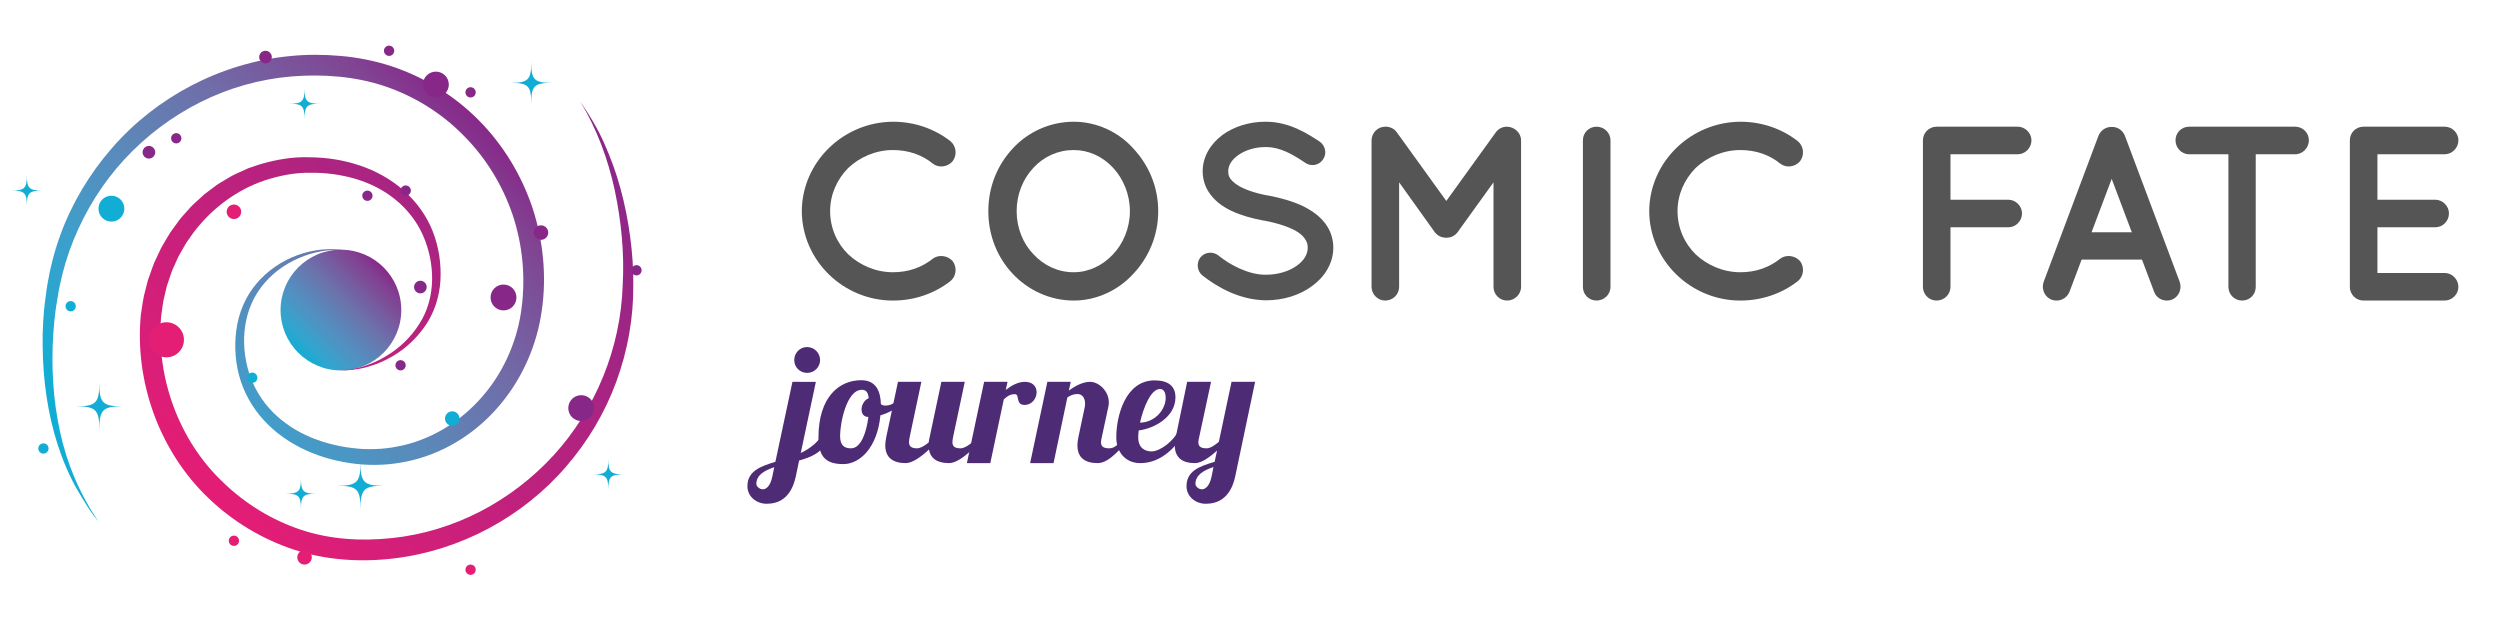 <?xml version="1.0" encoding="utf-8"?>
<!-- Generator: Adobe Illustrator 15.0.0, SVG Export Plug-In . SVG Version: 6.00 Build 0)  -->
<!DOCTYPE svg PUBLIC "-//W3C//DTD SVG 1.1//EN" "http://www.w3.org/Graphics/SVG/1.1/DTD/svg11.dtd">
<svg version="1.1" id="Warstwa_1" xmlns="http://www.w3.org/2000/svg" xmlns:xlink="http://www.w3.org/1999/xlink" x="0px" y="0px"
	 width="1417.923px" height="356.176px" viewBox="0 0 1417.923 356.176" enable-background="new 0 0 1417.923 356.176"
	 xml:space="preserve">
<g>
	<defs>
		<path id="SVGID_1_" d="M159.127,175.857c0,18.907,15.329,34.233,34.233,34.233c18.905,0,34.232-15.326,34.232-34.233
			c0-18.905-15.327-34.231-34.232-34.231C174.457,141.626,159.127,156.953,159.127,175.857"/>
	</defs>
	<clipPath id="SVGID_2_">
		<use xlink:href="#SVGID_1_"  overflow="visible"/>
	</clipPath>
	
		<linearGradient id="SVGID_3_" gradientUnits="userSpaceOnUse" x1="-0.784" y1="502.857" x2="1.663" y2="502.857" gradientTransform="matrix(19.793 -19.793 -19.793 -19.793 10137.467 10137.36)">
		<stop  offset="0" style="stop-color:#12ADD4"/>
		<stop  offset="0.103" style="stop-color:#2FA6CF"/>
		<stop  offset="0.3" style="stop-color:#5092C2"/>
		<stop  offset="0.57" style="stop-color:#6C73AC"/>
		<stop  offset="0.901" style="stop-color:#824091"/>
		<stop  offset="1" style="stop-color:#872889"/>
	</linearGradient>
	<polygon clip-path="url(#SVGID_2_)" fill="url(#SVGID_3_)" points="124.897,175.858 193.36,107.394 261.824,175.858 
		193.36,244.322 	"/>
</g>
<g>
	<defs>
		<path id="SVGID_4_" d="M348.678,107.96c3.705,17.646,5.51,35.772,4.5,53.646c-1.102,35.846-15.402,70.573-39.217,96.653
			c-11.926,13.001-26.113,23.849-41.707,31.908c-15.602,8.032-32.649,13.232-50.066,15.025c-17.449,1.855-35.02,0.761-51.477-4.724
			c-16.415-5.457-31.506-14.7-43.957-26.7c-25.307-23.76-38.229-59.604-35.392-94.01c0.653-4.241,0.964-8.555,2.138-12.701
			l0.735-3.142c0.226-1.053,0.49-2.093,0.875-3.098l2.064-6.107c0.683-2.042,1.712-3.938,2.545-5.919l1.317-2.947
			c0.471-0.964,1.048-1.872,1.569-2.813c1.081-1.854,2.083-3.767,3.227-5.583l3.709-5.268
			c10.305-13.727,24.584-24.536,40.925-29.982c8.164-2.596,16.729-4.358,25.403-4.197c8.66-0.161,17.422,1.013,25.702,3.427
			c8.284,2.453,16.118,6.385,22.765,11.829c6.629,5.433,12.114,12.334,15.591,20.26c6.902,15.737,7.552,35.27-2.136,50.227
			c-4.681,7.458-11.265,13.839-19.024,18.337c-3.805,2.396-7.994,4.12-12.259,5.59c-4.312,1.366-8.796,2.161-13.351,2.418
			c4.555,0.048,9.134-0.443,13.598-1.535c4.422-1.192,8.827-2.672,12.898-4.869c8.26-4.166,15.51-10.412,20.948-18.083
			c5.561-7.613,8.611-17.018,9.196-26.487c0.54-9.45-0.881-18.994-4.371-27.927c-3.474-8.934-9.364-16.896-16.561-23.252
			c-7.224-6.37-15.819-11.068-24.874-14.108c-9.082-3.046-18.558-4.537-28.085-4.624c-9.558-0.401-19.147,1.262-28.344,3.943
			l-6.832,2.301l-6.559,3.006c-2.234,0.917-4.251,2.238-6.331,3.451c-2.041,1.264-4.208,2.365-6.075,3.884l-5.78,4.325
			c-1.799,1.595-3.549,3.247-5.322,4.874c-1.834,1.567-3.386,3.407-4.987,5.205c-1.553,1.832-3.303,3.51-4.636,5.517l-4.245,5.831
			c-1.313,2.009-2.473,4.116-3.712,6.178c-0.598,1.041-1.247,2.056-1.796,3.125l-1.529,3.263c-0.975,2.193-2.14,4.311-2.942,6.577
			l-2.422,6.789c-0.44,1.12-0.762,2.28-1.031,3.449l-0.882,3.494c-1.369,4.626-1.832,9.425-2.607,14.169
			c-1.81,19.159,0.867,38.378,7.435,56.333c6.571,17.908,17.103,34.441,30.954,47.643c13.804,13.22,30.573,23.341,48.763,29.276
			c18.195,5.944,37.835,7.146,56.492,4.856c37.624-4.483,73.09-23.587,97.575-52.095c12.307-14.183,22.02-30.569,28.459-48.114
			c6.428-17.518,9.783-36.217,9.629-54.688c0.145-9.253-0.584-18.509-1.781-27.62c-1.227-9.123-3.004-18.164-5.428-27.028
			c-2.352-8.881-5.574-17.512-9.266-25.887c-3.725-8.379-8.496-16.229-13.633-23.734C338.541,73.121,344.877,90.318,348.678,107.96"
			/>
	</defs>
	<clipPath id="SVGID_5_">
		<use xlink:href="#SVGID_4_"  overflow="visible"/>
	</clipPath>
	
		<linearGradient id="SVGID_6_" gradientUnits="userSpaceOnUse" x1="0.177" y1="501.28" x2="2.623" y2="501.28" gradientTransform="matrix(90.867 -90.867 -90.867 -90.867 45654.754 45851.41)">
		<stop  offset="0" style="stop-color:#E41D75"/>
		<stop  offset="1" style="stop-color:#872889"/>
	</linearGradient>
	<polygon clip-path="url(#SVGID_5_)" fill="url(#SVGID_6_)" points="-52.663,188.255 218.703,-83.108 490.064,188.255 
		218.703,459.619 	"/>
</g>
<g>
	<defs>
		<path id="SVGID_7_" d="M164.103,31.841c-38.711,3.807-75.427,23.047-100.662,52.21c-12.673,14.507-22.709,31.292-29.254,49.33
			c-3.297,9.006-5.704,18.318-7.264,27.742c-0.486,2.353-0.666,4.694-1.01,7.039c-0.298,2.323-0.646,4.675-0.865,7.079
			c-0.463,4.75-0.755,9.482-0.845,14.226c-0.333,18.929,1.527,37.938,6.544,56.173c2.498,9.106,5.814,17.985,10.003,26.417
			c2.115,4.219,4.518,8.247,6.972,12.237c2.493,3.957,4.986,7.961,8.125,11.441c-10.587-15.388-17.929-32.844-21.813-50.91
			c-3.937-18.081-5.025-36.71-3.834-55.104c0.298-4.596,0.709-9.184,1.325-13.717c0.287-2.243,0.702-4.506,1.079-6.803
			c0.417-2.264,0.674-4.585,1.22-6.797c1.81-8.952,4.419-17.732,7.849-26.165c6.822-16.874,16.579-32.511,28.871-45.819
			c12.273-13.308,26.937-24.342,43.037-32.439c16.107-8.097,33.725-13.088,51.621-14.61c17.868-1.46,36.161-0.115,52.958,5.506
			c16.813,5.644,32.302,15.26,44.722,27.942c12.574,12.538,22.098,28.082,27.83,44.905c5.641,16.86,7.41,35.006,5.156,52.681
			c-2.141,17.527-9.203,34.461-20.34,48.18c-11.105,13.703-26.259,24.227-43.28,29.056c-4.247,1.198-8.594,2.035-12.984,2.583
			c-4.396,0.496-8.835,0.606-13.269,0.452c-8.839-0.517-17.777-2.209-26.144-5.235c-8.363-3.022-16.193-7.494-22.74-13.433
			c-6.581-5.896-11.684-13.371-14.864-21.646c-6.138-16.495-5.279-36.745,5.722-51.251c5.39-7.258,12.89-12.985,21.327-16.642
			c8.4-3.693,17.823-5.514,27.131-4.437c-18.466-3.192-38.688,4.126-51.104,18.993c-6.249,7.405-10.1,16.802-11.321,26.465
			c-1.243,9.576-0.466,19.535,2.615,28.879c3.139,9.317,8.601,17.885,15.699,24.728c7.071,6.887,15.608,12.146,24.68,15.796
			c9.101,3.686,18.676,5.746,28.467,6.563c4.896,0.301,9.822,0.304,14.729-0.125c4.896-0.482,9.77-1.294,14.549-2.515
			c19.161-4.88,36.458-16.265,49.036-31.43c12.67-15.128,20.844-33.912,23.535-53.446c2.793-19.376,0.807-39.378-5.281-57.998
			c-6.219-18.583-16.633-35.786-30.471-49.728c-13.793-13.974-31.01-24.53-49.643-30.682c-9.313-3.037-19.054-4.99-28.73-5.807
			c-4.709-0.422-9.443-0.642-14.177-0.642C174.03,31.081,169.053,31.324,164.103,31.841"/>
	</defs>
	<clipPath id="SVGID_8_">
		<use xlink:href="#SVGID_7_"  overflow="visible"/>
	</clipPath>
	
		<linearGradient id="SVGID_9_" gradientUnits="userSpaceOnUse" x1="-0.079" y1="501.522" x2="2.368" y2="501.522" gradientTransform="matrix(92.383 -92.383 -92.383 -92.383 46380.246 46614.348)">
		<stop  offset="0" style="stop-color:#12ADD4"/>
		<stop  offset="0.146" style="stop-color:#12ADD4"/>
		<stop  offset="0.225" style="stop-color:#26A8D1"/>
		<stop  offset="0.354" style="stop-color:#419DC9"/>
		<stop  offset="0.516" style="stop-color:#5B89BA"/>
		<stop  offset="0.705" style="stop-color:#706DA8"/>
		<stop  offset="0.914" style="stop-color:#814392"/>
		<stop  offset="1" style="stop-color:#872889"/>
	</linearGradient>
	<polygon clip-path="url(#SVGID_8_)" fill="url(#SVGID_9_)" points="-108.455,163.406 166.99,-112.038 442.434,163.408 
		166.99,438.854 	"/>
</g>
<g>
	<defs>
		<rect id="SVGID_10_" x="-418.416" y="-290.44" width="1222.966" height="1222.966"/>
	</defs>
	<clipPath id="SVGID_11_">
		<use xlink:href="#SVGID_10_"  overflow="visible"/>
	</clipPath>
	<path clip-path="url(#SVGID_11_)" fill="#E41D75" d="M128.557,120.107c0,2.274,1.844,4.12,4.119,4.12
		c2.274,0,4.121-1.846,4.121-4.12c0-2.275-1.847-4.119-4.121-4.119C130.401,115.988,128.557,117.832,128.557,120.107"/>
	<path clip-path="url(#SVGID_11_)" fill="#E41D75" d="M168.605,316.093c0,2.274,1.843,4.118,4.117,4.118
		c2.273,0,4.118-1.844,4.118-4.118c0-2.275-1.845-4.12-4.118-4.12C170.448,311.973,168.605,313.817,168.605,316.093"/>
	<path clip-path="url(#SVGID_11_)" fill="#12ADD4" d="M252.385,237.402c0,2.275,1.844,4.12,4.117,4.12
		c2.277,0,4.121-1.844,4.121-4.12c0-2.274-1.844-4.118-4.121-4.118C254.229,233.284,252.385,235.128,252.385,237.402"/>
	<path clip-path="url(#SVGID_11_)" fill="#872889" d="M80.87,86.36c0,1.979,1.605,3.586,3.589,3.586
		c1.978,0,3.582-1.607,3.582-3.586c0-1.978-1.604-3.585-3.582-3.585C82.475,82.775,80.87,84.382,80.87,86.36"/>
	<path clip-path="url(#SVGID_11_)" fill="#872889" d="M146.996,32.383c0,1.979,1.605,3.585,3.589,3.585
		c1.978,0,3.582-1.606,3.582-3.585s-1.604-3.587-3.582-3.587C148.601,28.796,146.996,30.404,146.996,32.383"/>
	<path clip-path="url(#SVGID_11_)" fill="#12ADD4" d="M55.845,118.352c0,4.054,3.289,7.34,7.34,7.34c4.054,0,7.341-3.287,7.341-7.34
		c0-4.055-3.287-7.34-7.341-7.34C59.134,111.011,55.845,114.297,55.845,118.352"/>
	<path clip-path="url(#SVGID_11_)" fill="#872889" d="M322.309,231.467c0,4.056,3.287,7.34,7.34,7.34c4.057,0,7.34-3.284,7.34-7.34
		c0-4.054-3.283-7.34-7.34-7.34C325.596,224.127,322.309,227.414,322.309,231.467"/>
	<path clip-path="url(#SVGID_11_)" fill="#872889" d="M278.236,168.718c0,4.056,3.285,7.34,7.34,7.34s7.34-3.284,7.34-7.34
		c0-4.052-3.285-7.339-7.34-7.339S278.236,164.666,278.236,168.718"/>
	<path clip-path="url(#SVGID_11_)" fill="#872889" d="M239.873,47.958c0,4.056,3.287,7.34,7.34,7.34c4.057,0,7.34-3.284,7.34-7.34
		c0-4.052-3.283-7.34-7.34-7.34C243.16,40.618,239.873,43.906,239.873,47.958"/>
	<path clip-path="url(#SVGID_11_)" fill="#872889" d="M234.836,162.806c0,1.979,1.605,3.587,3.589,3.587
		c1.979,0,3.582-1.607,3.582-3.587c0-1.979-1.604-3.585-3.582-3.585C236.442,159.221,234.836,160.827,234.836,162.806"/>
	<path clip-path="url(#SVGID_11_)" fill="#872889" d="M224.273,207.172c0,1.612,1.306,2.917,2.916,2.917
		c1.612,0,2.92-1.305,2.92-2.917c0-1.611-1.308-2.918-2.92-2.918C225.579,204.254,224.273,205.561,224.273,207.172"/>
	<path clip-path="url(#SVGID_11_)" fill="#12ADD4" d="M140.153,214.231c0,1.613,1.307,2.918,2.92,2.918
		c1.612,0,2.916-1.305,2.916-2.918c0-1.612-1.304-2.917-2.916-2.917C141.459,211.314,140.153,212.619,140.153,214.231"/>
	<path clip-path="url(#SVGID_11_)" fill="#E41D75" d="M129.76,306.706c0,1.612,1.305,2.918,2.916,2.918
		c1.612,0,2.92-1.306,2.92-2.918s-1.308-2.918-2.92-2.918C131.065,303.788,129.76,305.094,129.76,306.706"/>
	<path clip-path="url(#SVGID_11_)" fill="#E41D75" d="M263.98,323.13c0,1.61,1.307,2.917,2.916,2.917c1.613,0,2.92-1.307,2.92-2.917
		c0-1.612-1.307-2.919-2.92-2.919C265.287,320.211,263.98,321.518,263.98,323.13"/>
	<path clip-path="url(#SVGID_11_)" fill="#872889" d="M97.051,78.426c0,1.612,1.303,2.917,2.917,2.917
		c1.611,0,2.916-1.305,2.916-2.917c0-1.611-1.305-2.918-2.916-2.918C98.354,75.508,97.051,76.815,97.051,78.426"/>
	<path clip-path="url(#SVGID_11_)" fill="#872889" d="M263.98,52.381c0,1.612,1.307,2.917,2.916,2.917
		c1.613,0,2.92-1.306,2.92-2.917c0-1.613-1.307-2.918-2.92-2.918C265.287,49.463,263.98,50.768,263.98,52.381"/>
	<path clip-path="url(#SVGID_11_)" fill="#872889" d="M358.07,153.293c0,1.613,1.307,2.918,2.92,2.918
		c1.609,0,2.916-1.305,2.916-2.918c0-1.612-1.307-2.917-2.916-2.917C359.377,150.375,358.07,151.681,358.07,153.293"/>
	<path clip-path="url(#SVGID_11_)" fill="#872889" d="M205.462,111.011c0,1.612,1.307,2.918,2.919,2.918
		c1.611,0,2.916-1.306,2.916-2.918s-1.305-2.918-2.916-2.918C206.769,108.093,205.462,109.399,205.462,111.011"/>
	<path clip-path="url(#SVGID_11_)" fill="#872889" d="M227.189,108.093c0,1.611,1.306,2.918,2.92,2.918
		c1.611,0,2.918-1.307,2.918-2.918c0-1.612-1.307-2.919-2.918-2.919C228.495,105.174,227.189,106.481,227.189,108.093"/>
	<path clip-path="url(#SVGID_11_)" fill="#12ADD4" d="M37.164,173.684c0,1.613,1.307,2.918,2.918,2.918s2.917-1.306,2.917-2.918
		c0-1.612-1.306-2.917-2.917-2.917S37.164,172.072,37.164,173.684"/>
	<path clip-path="url(#SVGID_11_)" fill="#E41D75" d="M84.455,192.73c0,5.488,4.451,9.94,9.94,9.94s9.938-4.452,9.938-9.94
		c0-5.489-4.448-9.939-9.938-9.939S84.455,187.241,84.455,192.73"/>
	<path clip-path="url(#SVGID_11_)" fill="#12ADD4" d="M21.709,254.369c0,1.612,1.304,2.92,2.917,2.92
		c1.612,0,2.918-1.308,2.918-2.92c0-1.611-1.306-2.918-2.918-2.918C23.013,251.451,21.709,252.758,21.709,254.369"/>
	<path clip-path="url(#SVGID_11_)" fill="#872889" d="M217.759,28.798c0,1.612,1.307,2.919,2.918,2.919
		c1.612,0,2.92-1.307,2.92-2.919c0-1.611-1.308-2.918-2.92-2.918C219.066,25.88,217.759,27.187,217.759,28.798"/>
	<path clip-path="url(#SVGID_11_)" fill="#872889" d="M302.699,131.916c0,2.274,1.844,4.118,4.119,4.118
		c2.273,0,4.117-1.844,4.117-4.118c0-2.275-1.844-4.12-4.117-4.12C304.543,127.796,302.699,129.64,302.699,131.916"/>
	<path clip-path="url(#SVGID_11_)" fill="#12ADD4" d="M204.461,262.194c0,11.424-1.9,13.326-13.324,13.326
		c11.424,0,13.324,1.902,13.324,13.325c0-11.423,1.903-13.325,13.327-13.325C206.365,275.521,204.461,273.618,204.461,262.194"/>
	<path clip-path="url(#SVGID_11_)" fill="#12ADD4" d="M56.326,217.149c0,11.423-1.902,13.326-13.324,13.326
		c11.422,0,13.324,1.902,13.324,13.325c0-11.422,1.903-13.325,13.325-13.325C58.229,230.475,56.326,228.572,56.326,217.149"/>
	<path clip-path="url(#SVGID_11_)" fill="#12ADD4" d="M170.692,271.149c0,7.585-1.265,8.85-8.848,8.85
		c7.583,0,8.848,1.262,8.848,8.847c0-7.585,1.265-8.847,8.853-8.847C171.957,279.999,170.692,278.734,170.692,271.149"/>
	<path clip-path="url(#SVGID_11_)" fill="#12ADD4" d="M15.237,99.245c0,7.585-1.267,8.849-8.853,8.849
		c7.586,0,8.853,1.262,8.853,8.848c0-7.585,1.263-8.848,8.848-8.848C16.5,108.093,15.237,106.83,15.237,99.245"/>
	<path clip-path="url(#SVGID_11_)" fill="#12ADD4" d="M172.722,49.973c0,7.584-1.267,8.849-8.848,8.849
		c7.581,0,8.848,1.262,8.848,8.847c0-7.584,1.265-8.847,8.85-8.847C173.987,58.822,172.722,57.558,172.722,49.973"/>
	<path clip-path="url(#SVGID_11_)" fill="#12ADD4" d="M345.014,260.199c0,7.584-1.264,8.848-8.85,8.848
		c7.586,0,8.85,1.265,8.85,8.848c0-7.583,1.268-8.848,8.85-8.848C346.281,269.047,345.014,267.783,345.014,260.199"/>
	<path clip-path="url(#SVGID_11_)" fill="#12ADD4" d="M301.301,35.145c0,10.146-1.691,11.839-11.84,11.839
		c10.148,0,11.84,1.689,11.84,11.838c0-10.148,1.688-11.838,11.838-11.838C302.988,46.984,301.301,45.29,301.301,35.145"/>
</g>
<g>
	<path fill="#545554" d="M454.761,119.754c0.142-27.892,23.525-50.572,51.699-50.713c12.396,0,23.666,4.085,32.541,10.988
		c3.381,2.817,3.944,7.748,1.408,11.27c-2.817,3.522-8.029,4.085-11.27,1.549c-6.198-5.071-13.946-7.748-22.68-7.748
		c-9.72,0-18.735,3.944-25.356,10.143c-6.339,6.48-10.283,14.932-10.283,24.511s3.944,18.313,10.283,24.511
		c6.621,6.198,15.637,10.143,25.356,10.143c8.733,0,16.341-2.676,22.68-7.748c3.24-2.395,8.452-1.832,11.27,1.549
		c2.536,3.522,1.973,8.593-1.408,11.27c-8.875,6.903-20.145,10.988-32.541,10.988C478.286,170.467,454.902,147.787,454.761,119.754z
		"/>
	<path fill="#545554" d="M642.678,84.114c8.734,9.297,14.228,21.693,14.228,35.64s-5.493,26.483-14.228,35.64
		c-8.312,9.157-20.708,15.073-33.668,15.073c-13.523,0-25.92-5.917-34.513-15.073c-8.733-9.156-13.946-21.693-13.946-35.64
		s5.213-26.343,13.946-35.64c8.593-9.298,20.989-15.073,34.513-15.073C621.97,69.041,634.366,74.816,642.678,84.114z
		 M640.847,119.754c0-9.579-3.804-18.454-9.579-24.652C625.351,88.763,617.462,85.1,609.01,85.1c-9.016,0-16.904,3.663-22.82,10.001
		c-5.917,6.198-9.579,15.073-9.579,24.652s3.662,18.454,9.579,24.511c5.916,6.339,13.805,10.143,22.82,10.143
		c8.452,0,16.341-3.803,22.258-10.143C637.043,138.208,640.847,129.333,640.847,119.754z"/>
	<path fill="#545554" d="M680.85,145.956c2.536-3.099,7.185-3.522,10.284-0.986c6.198,5.071,16.904,10.987,26.905,10.847
		c7.044,0,13.383-2.113,17.609-5.212c4.226-3.1,6.057-6.621,6.057-10.143c0-1.832-0.422-3.1-1.268-4.508
		c-0.845-1.409-2.113-2.817-4.226-4.227c-4.085-2.676-10.988-5.071-19.3-6.621h-0.281c-6.621-1.268-12.819-2.958-18.172-5.494
		c-5.354-2.536-10.002-6.058-13.102-10.988c-2.112-3.381-3.239-7.325-3.239-11.551c0-8.452,4.789-15.777,11.27-20.567
		c6.62-4.789,15.214-7.466,24.37-7.466c13.523,0,23.525,6.621,30.709,11.27c3.24,2.254,4.227,6.762,1.973,10.002
		c-2.113,3.381-6.621,4.367-10.002,2.113c-7.184-4.79-14.087-9.016-22.68-9.016c-6.339,0-11.974,1.972-15.777,4.79
		s-5.354,5.917-5.354,8.875c0,1.69,0.282,2.817,0.986,3.944c0.705,1.127,1.973,2.395,3.804,3.662
		c3.663,2.536,10.002,4.79,17.608,6.198h0.282c7.185,1.409,13.805,3.24,19.439,5.917c5.776,2.817,10.847,6.479,14.087,11.692
		c2.113,3.381,3.381,7.607,3.381,11.974c0,9.016-5.071,16.763-12.114,21.834c-6.903,5.071-16.06,8.03-26.062,8.03
		c-15.213-0.141-28.032-7.748-36.063-14.087C678.878,153.703,678.455,149.055,680.85,145.956z"/>
	<path fill="#545554" d="M862.707,79.606v83.112c0,4.227-3.662,7.748-7.889,7.748c-4.366,0-7.747-3.521-7.747-7.748v-59.306
		l-20.285,28.174c-1.55,2.113-3.804,3.24-6.339,3.24h-0.142h-0.141c-2.536,0-4.931-1.127-6.479-3.24l-20.145-28.174v59.306
		c0,4.227-3.521,7.748-7.889,7.748c-4.227,0-7.748-3.521-7.748-7.748V79.606c0-4.227,3.521-7.748,7.748-7.748
		c0.141,0,0.141,0,0.422,0c2.254,0,4.79,1.127,6.199,3.24l28.032,38.88l28.033-38.88c1.55-2.113,3.804-3.24,6.339-3.24
		c0,0,0,0,0.141,0C859.045,71.999,862.707,75.38,862.707,79.606z"/>
	<path fill="#545554" d="M897.78,79.606c0-4.367,3.381-7.748,7.747-7.748c4.227,0,7.889,3.381,7.889,7.748v83.112
		c0,4.367-3.662,7.748-7.889,7.748c-4.366,0-7.747-3.381-7.747-7.748V79.606z"/>
	<path fill="#545554" d="M935.389,119.754c0.141-27.892,23.525-50.572,51.699-50.713c12.396,0,23.666,4.085,32.541,10.988
		c3.381,2.817,3.944,7.748,1.408,11.27c-2.817,3.522-8.029,4.085-11.27,1.549c-6.198-5.071-13.945-7.748-22.68-7.748
		c-9.72,0-18.735,3.944-25.356,10.143c-6.339,6.48-10.283,14.932-10.283,24.511s3.944,18.313,10.283,24.511
		c6.621,6.198,15.637,10.143,25.356,10.143c8.734,0,16.341-2.676,22.68-7.748c3.24-2.395,8.452-1.832,11.27,1.549
		c2.536,3.522,1.973,8.593-1.408,11.27c-8.875,6.903-20.145,10.988-32.541,10.988C958.914,170.467,935.529,147.787,935.389,119.754z
		"/>
	<path fill="#545554" d="M1090.62,162.719V79.606c0-4.227,3.381-7.748,7.748-7.748h0.141c0,0,0,0,0.282,0h45.641
		c4.086,0,7.748,3.521,7.748,7.748c0,4.367-3.662,7.889-7.748,7.889h-38.175v25.779h32.822c4.226,0,7.748,3.663,7.748,7.748
		c0,4.367-3.522,7.889-7.748,7.889h-32.822v33.809c0,4.227-3.522,7.748-7.889,7.748
		C1094.001,170.467,1090.62,166.945,1090.62,162.719z"/>
	<path fill="#545554" d="M1214.865,147.224h-34.23l-6.903,18.313c-1.268,3.1-4.226,4.931-7.325,4.931
		c-0.986,0-1.831-0.141-2.676-0.423c-4.086-1.549-6.058-6.057-4.649-10.143l31.132-82.972c1.269-3.099,4.367-5.071,7.467-4.931
		c3.24-0.141,6.198,1.832,7.466,4.931l31.132,82.972c1.409,4.085-0.563,8.593-4.648,10.143c-0.704,0.282-1.69,0.423-2.677,0.423
		c-3.099,0-6.058-1.831-7.185-4.931L1214.865,147.224z M1209.09,131.728l-11.41-30.287l-11.41,30.287H1209.09z"/>
	<path fill="#545554" d="M1301.78,87.495h-22.398v75.224c0,4.367-3.381,7.748-7.747,7.748c-4.227,0-7.748-3.381-7.748-7.748V87.495
		h-22.258c-4.367,0-7.748-3.663-7.748-7.889c0-4.367,3.381-7.748,7.748-7.748h60.151c4.226,0,7.748,3.381,7.748,7.748
		C1309.528,83.832,1306.006,87.495,1301.78,87.495z"/>
	<path fill="#545554" d="M1332.768,162.719V79.606c0-4.367,3.381-7.748,7.748-7.748h0.141c0,0,0,0,0.281,0h45.643
		c4.085,0,7.747,3.381,7.747,7.748c0,4.367-3.662,7.889-7.747,7.889h-38.176v25.779h32.822c4.227,0,7.748,3.663,7.748,7.748
		c0,4.367-3.521,7.889-7.748,7.889h-32.822v25.92h38.176c4.085,0,7.747,3.522,7.747,7.889c0,4.227-3.662,7.748-7.747,7.748h-45.643
		c-0.281,0-0.281-0.141-0.281-0.141l-0.141,0.141C1336.148,170.467,1332.768,166.945,1332.768,162.719z"/>
	<path fill="#4E2B75" d="M462.735,216.564l-8.576,40.388c5.717-2.767,10.974-6.824,14.108-13.647l-0.369,7.284
		c-1.198,5.809-7.469,8.576-14.661,10.604l-1.844,8.853c-2.767,13.186-10.512,15.675-16.598,15.675
		c-5.625,0-10.881-3.965-10.881-9.958c0-8.483,7.192-11.25,15.859-13.831l9.683-45.367H462.735z M432.675,277.515
		c1.844,0,4.241-1.752,5.348-7.192l1.107-5.348c-5.718,1.936-10.144,4.518-10.144,9.497
		C428.986,275.763,430.646,277.515,432.675,277.515z M457.756,196.832c4.057,0,7.377,3.319,7.377,7.376s-3.32,7.285-7.377,7.285
		c-4.058,0-7.285-3.228-7.285-7.285S453.698,196.832,457.756,196.832z"/>
	<path fill="#4E2B75" d="M499.616,229.197c0.554,0.553,1.383,0.83,2.674,0.83c4.334,0,6.271-3.135,9.683-4.518l0.368,1.937
		c-2.858,3.596-7.653,6.639-13.001,8.114c-1.752,18.534-11.803,27.663-21.023,27.663c-9.867,0-14.108-4.149-14.108-15.123
		c0-22.684,11.526-32.458,24.251-32.458C497.219,215.643,499.432,222.466,499.616,229.197z M492.517,236.481
		c-2.675,0-3.873-1.936-3.873-4.149c0-2.674,1.567-5.532,4.057-6.455c-0.276-3.042-1.29-4.795-3.872-4.795
		c-8.668,0-12.356,18.811-12.356,26.188c0,5.533,2.582,7.008,6.178,7.008C488.274,254.278,491.41,245.426,492.517,236.481z"/>
	<path fill="#4E2B75" d="M547.193,216.564l-6.639,31.351c-0.185,1.014-0.369,2.029-0.369,2.858c0,2.029,0.923,3.504,4.61,3.504
		c3.688,0,8.483-5.164,12.172-8.115h3.135c-4.241,4.242-14.661,16.505-21.854,16.505c-6.27,0-10.512-2.397-11.341-7.745
		c-4.334,4.057-9.313,7.745-13.278,7.745c-7.101,0-11.526-3.135-11.526-10.051c0-1.384,0.185-2.951,0.554-4.703l6.639-31.351h13.278
		l-6.64,31.351c-0.184,1.014-0.368,2.029-0.368,2.858c0,2.029,0.922,3.504,4.61,3.504c1.937,0,4.241-1.476,6.547-3.32
		c0.092-0.922,0.276-1.937,0.553-3.043l6.64-31.351H547.193z"/>
	<path fill="#4E2B75" d="M571.439,216.564l-1.015,4.61c3.32-2.582,7.008-4.61,10.881-4.61c4.149,0,6.639,2.397,6.639,5.901
		c0,3.228-2.396,7.192-6.915,7.192c-5.164,0-2.582-6.086-5.349-6.086c-2.766,0-4.241,1.015-6.362,2.951l-7.653,36.146h-13.278
		l9.774-46.104H571.439z"/>
	<path fill="#4E2B75" d="M624.918,247.916c-0.276,1.014-0.461,2.029-0.461,2.951c0,2.028,1.014,3.412,4.61,3.412
		c3.688,0,5.071-2.859,8.76-5.81h3.135c-4.241,4.241-11.249,14.2-18.441,14.2s-11.434-3.135-11.434-10.051
		c0-1.476,0.184-2.951,0.553-4.703l3.504-16.598c0.185-0.83,0.276-1.66,0.276-2.397c0-3.319-1.752-5.44-4.241-5.44
		c-2.213,0-3.873,0.646-5.81,1.937l-7.837,37.252h-13.278l9.774-46.104h13.277l-1.106,4.979c3.781-2.767,8.022-4.979,12.079-4.979
		c4.979,0,10.604,5.348,10.604,11.526c0,0.737,0,1.475-0.185,2.213L624.918,247.916z"/>
	<path fill="#4E2B75" d="M653.128,256.03c4.519,0,12.264-5.349,15.491-12.172h4.149c-5.256,9.497-14.108,18.811-26.003,18.811
		c-8.853,0-13.647-6.731-13.647-14.661c0-11.71,4.979-32.273,21.762-32.273c7.562,0,11.803,3.135,11.803,9.589
		c0,11.25-12.079,17.704-20.839,18.811c-0.185,1.476-0.277,2.859-0.277,3.965C645.566,254.186,649.531,256.03,653.128,256.03z
		 M657.923,220.622c-5.164,0-9.405,10.42-11.342,19.087c8.483-0.092,14.477-7.377,14.569-13.924
		C661.15,223.849,660.689,220.622,657.923,220.622z"/>
	<path fill="#4E2B75" d="M686.874,216.564l-6.731,31.351c-0.276,1.014-0.461,2.029-0.461,2.951c0,2.028,1.014,3.412,4.61,3.412
		c2.12,0,4.61-1.66,7.008-3.689l7.192-34.025h13.37l-11.25,53.481c-2.766,13.186-10.695,15.675-16.781,15.675
		c-5.625,0-10.881-3.965-10.881-9.958c0-8.575,7.192-11.25,15.952-13.831l1.383-6.362c-4.149,3.78-8.852,7.1-12.54,7.1
		c-7.192,0-11.434-3.135-11.434-10.051c0-1.476,0.184-2.951,0.553-4.703l6.455-31.351H686.874z M681.71,277.515
		c1.844,0,4.334-1.752,5.44-7.192l1.106-5.44c-5.81,1.937-10.235,4.61-10.235,9.59C678.021,275.763,679.682,277.515,681.71,277.515z
		"/>
</g>
</svg>
